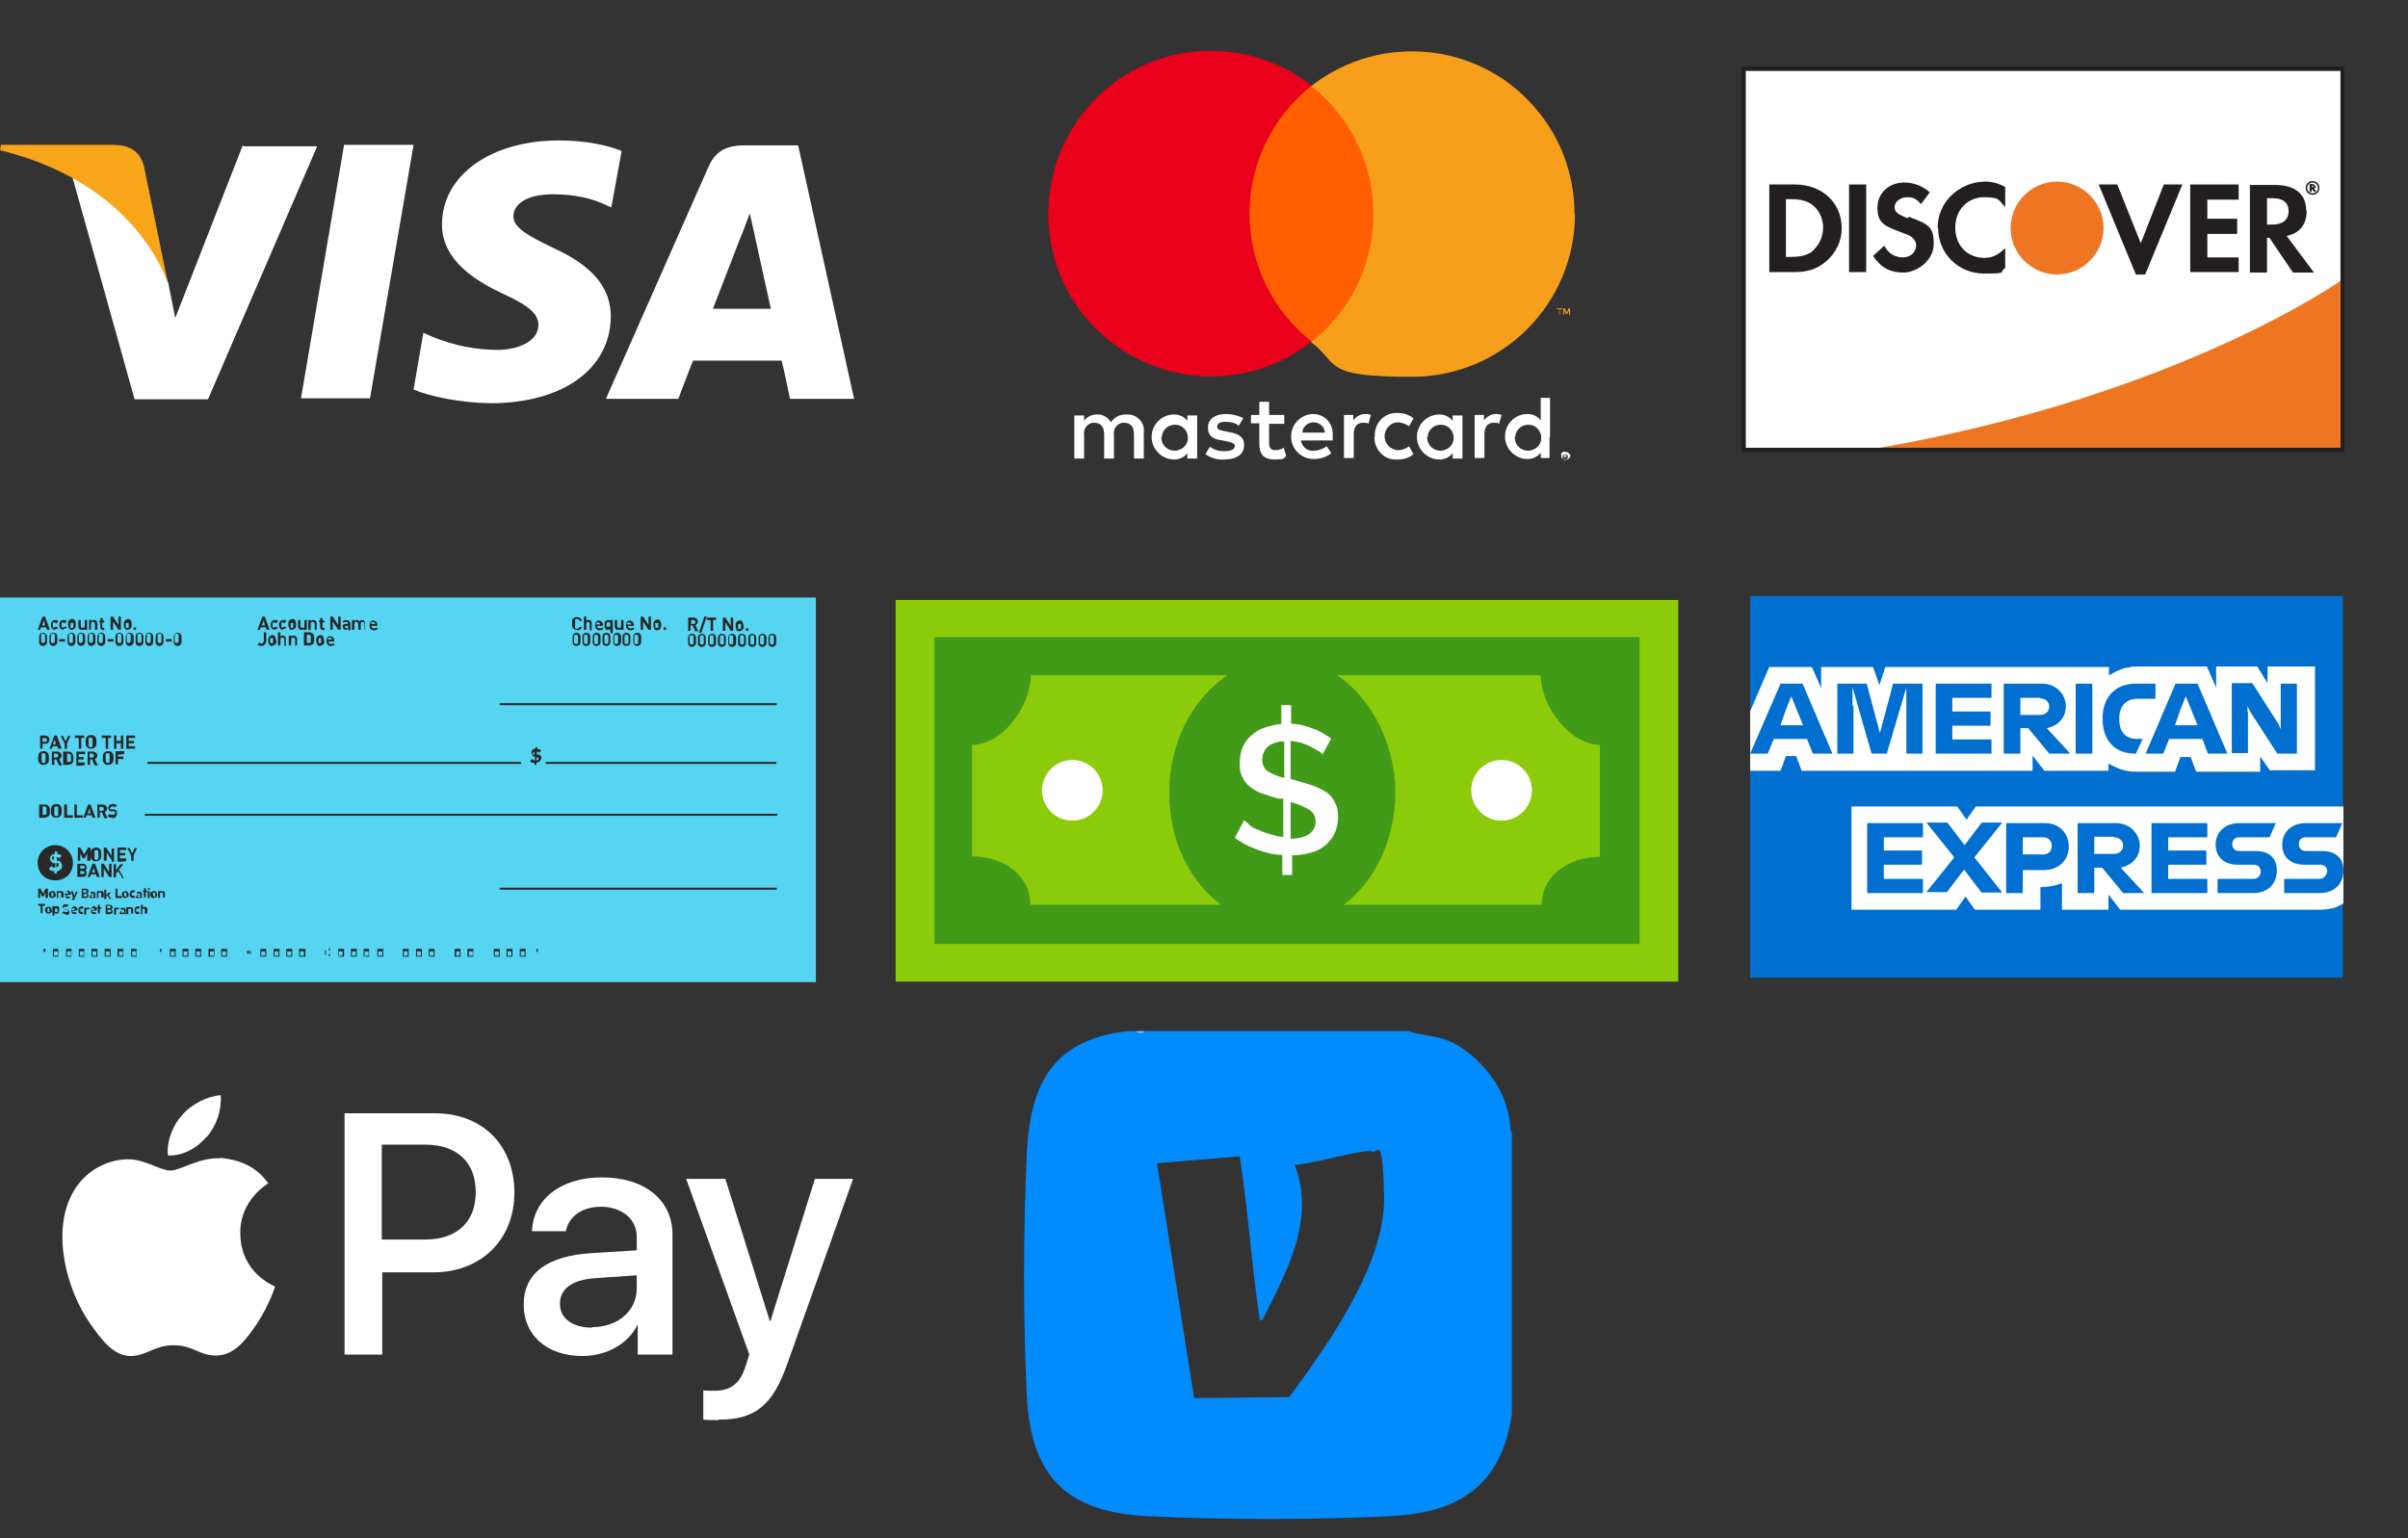 <svg xmlns="http://www.w3.org/2000/svg" id="Layer_1" viewBox="0 0 492 314.3"><rect x="0" y="0" width="492" height="314.3" fill="#333333" stroke="none"/><defs><style>      .st0 {        fill: #018cfe;      }      .st1 {        fill: #6fbdfe;      }      .st2 {        fill: #8bcb0a;      }      .st3 {        fill: #231f20;      }      .st4 {        fill: #ee7623;      }      .st5 {        fill: #55d5f2;      }      .st6 {        fill: #f79e1b;      }      .st7 {        fill: #f9a51a;      }      .st8 {        fill: #fff;      }      .st9 {        fill: #419b19;      }      .st10 {        fill: #eb001b;      }      .st11 {        fill: #ff5f00;      }      .st12 {        fill: #282828;      }      .st13 {        fill: #006fcf;      }    </style></defs><g><rect class="st5" y="122.1" width="166.7" height="78.6"></rect><g><path class="st12" d="M11.5,176.4v.8c.3,0,.5-.2.5-.5s0-.2,0-.3c0,0-.3,0-.4,0Z"></path><path class="st12" d="M10.7,175.4c0,0,0,.2,0,.3,0,0,.2,0,.3,0v-.8c-.2,0-.4.3-.4.5Z"></path><path class="st12" d="M11.3,172.7c-1.9,0-3.6,1.5-3.6,3.6s1.5,3.6,3.6,3.6,3.6-1.5,3.6-3.6c0-2-1.6-3.6-3.6-3.6ZM11.6,178v.5h-.5v-.5c-.5,0-.8,0-1.1-.5l.5-.5c.2.2.5.3.8.3v-.9h-.2c-.3,0-.5-.2-.6-.3-.2-.2-.3-.4-.3-.6,0-.5.4-1,1-1v-.5h.5v.5c.4,0,.8.2.9.4l-.5.5c-.2-.2-.4-.2-.5-.3v.8h.2c.3,0,.5,0,.6.3.2.2.3.5.3.8,0,.6-.5.9-1.1,1.1Z"></path></g><g><path class="st12" d="M17.8,175.9v-1.5l-.5,1h-.4l-.5-1v1.5h-.5v-2.7h.5l.8,1.4.8-1.4h.5v2.7h-.6Z"></path><path class="st12" d="M20.4,175.7c-.2.2-.5.3-.8.3s-.5,0-.8-.3c-.3-.3-.3-.6-.3-1.1s0-.8.3-1.1c.2-.2.5-.3.8-.3s.5,0,.8.3c.3.3.3.6.3,1.1s0,.8-.3,1.1ZM20.1,173.9c0,0-.2-.2-.4-.2s-.3,0-.4.2c0,0,0,.3,0,.8s0,.6,0,.8c0,0,.2.2.4.2s.3,0,.4-.2c0,0,0-.3,0-.8,0-.5,0-.7,0-.8Z"></path><path class="st12" d="M22.9,175.9l-1.1-1.7v1.7h-.6v-2.7h.5l1.1,1.7v-1.5h.5v2.7h-.5v-.2h0Z"></path><path class="st12" d="M24,175.9v-2.7h1.8v.5h-1.3v.6h1.1v.5h-1.1v.6h1.3v.5c0,.2-1.8.2-1.8.2Z"></path><path class="st12" d="M27.3,174.8v1.1h-.5v-1.1l-.8-1.5h.5l.5,1.1.5-1.1h.5l-.7,1.5Z"></path><path class="st12" d="M16.9,179.2h-1.1v-2.7h1.1c.5,0,.8.3.8.8s-.2.5-.4.5c.2,0,.4.3.4.6,0,.6-.4.8-.8.8ZM16.9,176.9h-.5v.6h.5c.2,0,.4,0,.4-.3s-.2-.3-.4-.3ZM16.9,178h-.5v.6h.5c.3,0,.4-.2.4-.4-.2,0-.2-.2-.4-.2Z"></path><path class="st12" d="M19.8,179.2l-.2-.5h-1l-.2.5h-.5l1-2.7h.5l1,2.7h-.7ZM19.2,177.3l-.4,1h.6l-.2-1Z"></path><path class="st12" d="M22.3,179.2l-1.1-1.7v1.7h-.5v-2.7h.5l1.1,1.7v-1.7h.5v2.7h-.5Z"></path><path class="st12" d="M24.9,179.2l-.8-1.2-.4.5v.8h-.5v-2.7h.5v1.2l.9-1.2h.6l-.9,1.1,1,1.7c.2,0-.5,0-.5,0Z"></path></g><g><path class="st12" d="M9.6,128.7l-.2-.5h-1l-.2.5h-.5l1-2.7h.5l1,2.7h-.6ZM9,126.8l-.4,1h.6l-.2-1Z"></path><path class="st12" d="M11.3,128.7c-.4,0-.9-.2-.9-1s.5-1,.9-1,.5,0,.6.3l-.4.4c0,0-.2-.2-.4-.2s-.2,0-.3,0c0,0,0,.3,0,.5s0,.4,0,.5.2,0,.3,0,.2,0,.4-.2l.4.4c-.2,0-.4.2-.6.2Z"></path><path class="st12" d="M13,128.7c-.4,0-.9-.2-.9-1s.5-1,.9-1,.5,0,.6.3l-.4.4c0,0-.2-.2-.3-.2s-.2,0-.3,0c0,0,0,.3,0,.5s0,.4,0,.5.2,0,.3,0,.2,0,.3-.2l.5.2c-.2.2-.4.3-.7.3Z"></path><path class="st12" d="M15.3,128.4c0,0-.4.3-.6.3s-.5,0-.6-.3-.2-.4-.2-.8,0-.5.2-.8c0,0,.4-.3.6-.3s.5,0,.6.3c.2.2.2.4.2.8s0,.6-.2.8ZM15,127.3q0,0-.3,0c-.2,0-.2,0-.3,0,0,0,0,.3,0,.5s0,.4,0,.5,0,0,.3,0,.2,0,.3,0c0,0,0-.3,0-.5s0-.4,0-.5Z"></path><path class="st12" d="M17.2,128.7v-.2c0,.2-.3.2-.5.2s-.4,0-.5-.2c-.2-.2-.2-.4-.2-.5v-1.3h.5v1.2c0,.3.2.4.4.4s.4,0,.4-.4v-1.2h.5v2h-.6Z"></path><path class="st12" d="M19.4,128.7v-1.2c0-.3-.2-.4-.4-.4s-.4,0-.4.4v1.2h-.4v-2h.5v.2c0,0,.3-.2.5-.2s.4,0,.5.2c.2.2.2.4.2.5v1.3c0,0-.4,0-.4,0Z"></path><path class="st12" d="M21,128.7c-.4,0-.5-.3-.5-.5v-1h-.2v-.4h.2v-.5h.5v.5h.3v.4h-.4v.9c0,0,0,.2.2.2h.2v.5h-.2Z"></path><path class="st12" d="M24.2,128.7l-1.1-1.7v1.7h-.5v-2.7h.5l1.1,1.7v-1.7h.5v2.7h-.5Z"></path><path class="st12" d="M26.7,128.4c0,0-.4.3-.6.3s-.5,0-.6-.3c-.2-.2-.2-.4-.2-.8s0-.5.2-.8c0,0,.4-.3.6-.3s.5,0,.6.3c.2.2.2.4.2.8s0,.6-.2.8ZM26.3,127.3q0,0-.3,0c-.2,0-.2,0-.3,0,0,0,0,.3,0,.5s0,.4,0,.5,0,0,.3,0,.2,0,.3,0c0,0,0-.3,0-.5s0-.4,0-.5Z"></path><path class="st12" d="M27.3,128.7v-.5h.5v.5h-.5Z"></path><path class="st12" d="M8.8,132c-.5,0-.8-.3-.8-.8v-1.1c0-.5.4-.8.8-.8s.8.3.8.8v1.1c0,.5-.4.8-.8.8ZM9.2,129.9c0-.2,0-.4-.4-.4s-.4.2-.4.4v1.1c0,.2.2.4.4.4s.4-.2.4-.4v-1.1Z"></path><path class="st12" d="M10.9,132c-.5,0-.8-.3-.8-.8v-1.1c0-.5.4-.8.8-.8s.8.3.8.8v1.1c0,.5-.4.8-.8.8ZM11.2,129.9c0-.2,0-.4-.4-.4s-.4.2-.4.4v1.1c0,.2,0,.4.4.4s.4-.2.4-.4v-1.1Z"></path><path class="st12" d="M12.1,131.1v-.5h1.2v.5h-1.2Z"></path><path class="st12" d="M14.6,132c-.5,0-.8-.3-.8-.8v-1.1c0-.5.4-.8.8-.8s.8.3.8.8v1.1c0,.5-.4.8-.8.8ZM14.9,129.9c0-.2,0-.4-.4-.4s-.4.2-.4.4v1.1c0,.2,0,.4.4.4s.4-.2.4-.4v-1.1Z"></path><path class="st12" d="M16.6,132c-.5,0-.8-.3-.8-.8v-1.1c0-.5.4-.8.8-.8s.8.3.8.8v1.1c0,.5-.5.8-.8.8ZM16.9,129.9c0-.2,0-.4-.4-.4s-.4.2-.4.4v1.1c0,.2.2.4.4.4s.4-.2.4-.4v-1.1Z"></path><path class="st12" d="M18.7,132c-.5,0-.8-.3-.8-.8v-1.1c0-.5.4-.8.8-.8s.8.3.8.8v1.1c0,.5-.5.8-.8.8ZM19,129.9c0-.2,0-.4-.4-.4s-.4.2-.4.4v1.1c0,.2.2.4.4.4s.4-.2.4-.4v-1.1Z"></path><path class="st12" d="M20.7,132c-.5,0-.8-.3-.8-.8v-1.1c0-.5.4-.8.8-.8s.8.3.8.8v1.1c0,.5-.4.8-.8.8ZM21,129.9c0-.2,0-.4-.4-.4s-.4.2-.4.4v1.1c0,.2,0,.4.4.4s.4-.2.4-.4v-1.1Z"></path><path class="st12" d="M22,131.1v-.5h1.2v.5h-1.2Z"></path><path class="st12" d="M24.4,132c-.5,0-.8-.3-.8-.8v-1.1c0-.5.4-.8.8-.8s.8.3.8.8v1.1c0,.5-.4.8-.8.8ZM24.8,129.9c0-.2,0-.4-.4-.4s-.4.2-.4.4v1.1c0,.2,0,.4.4.4s.4-.2.4-.4v-1.1Z"></path><path class="st12" d="M26.5,132c-.5,0-.8-.3-.8-.8v-1.1c0-.5.4-.8.8-.8s.8.3.8.8v1.1c0,.5-.5.8-.8.8ZM26.7,129.9c0-.2,0-.4-.4-.4s-.4.2-.4.4v1.1c0,.2.2.4.4.4s.4-.2.4-.4v-1.1Z"></path><path class="st12" d="M28.5,132c-.5,0-.8-.3-.8-.8v-1.1c0-.5.4-.8.8-.8s.8.3.8.8v1.1c0,.5-.4.8-.8.8ZM28.9,129.9c0-.2,0-.4-.4-.4s-.4.2-.4.4v1.1c0,.2.2.4.4.4s.4-.2.4-.4v-1.1Z"></path><path class="st12" d="M30.5,132c-.5,0-.8-.3-.8-.8v-1.1c0-.5.4-.8.8-.8s.8.3.8.8v1.1c0,.5-.4.8-.8.8ZM30.8,129.9c0-.2,0-.4-.4-.4s-.4.2-.4.4v1.1c0,.2,0,.4.4.4s.4-.2.4-.4v-1.1Z"></path><path class="st12" d="M32.6,132c-.5,0-.8-.3-.8-.8v-1.1c0-.5.4-.8.8-.8s.8.3.8.8v1.1c0,.5-.4.8-.8.8ZM33,129.9c0-.2,0-.4-.4-.4s-.4.2-.4.4v1.1c0,.2,0,.4.4.4s.4-.2.4-.4v-1.1Z"></path><path class="st12" d="M33.9,131.1v-.5h1.2v.5h-1.2Z"></path><path class="st12" d="M36.3,132c-.5,0-.8-.3-.8-.8v-1.1c0-.5.4-.8.8-.8s.8.3.8.8v1.1c0,.5-.4.8-.8.8ZM36.5,129.9c0-.2,0-.4-.4-.4s-.4.2-.4.4v1.1c0,.2,0,.4.4.4s.4-.2.4-.4v-1.1Z"></path></g><g><path class="st12" d="M9.2,152h-.5v1h-.5v-2.7h1c.5,0,.9.4.9.8,0,.5-.3.9-.8.9ZM9.2,150.8h-.5v.8h.5c.3,0,.4-.2.4-.4s-.2-.4-.4-.4Z"></path><path class="st12" d="M11.9,153l-.2-.5h-.9l-.2.5h-.5l1-2.7h.5l1,2.7h-.7ZM11.2,151.1l-.4,1h.6l-.2-1Z"></path><path class="st12" d="M13.7,151.9v1.1h-.5v-1.1l-.8-1.5h.5l.5,1.1.5-1.1h.5l-.7,1.5Z"></path><path class="st12" d="M16.6,150.8v2.2h-.5v-2.2h-.8v-.5h1.9v.5h-.6Z"></path><path class="st12" d="M19.4,152.7c-.2.2-.5.3-.8.3s-.5,0-.8-.3c-.3-.3-.3-.6-.3-1.1s0-.8.3-1.1c.2-.2.5-.3.8-.3s.5,0,.8.3c.3.3.3.6.3,1.1s0,.8-.3,1.1ZM18.9,150.9c0,0-.2-.2-.4-.2s-.3,0-.4.2c0,0,0,.3,0,.8s0,.6,0,.8c0,0,.2.2.4.2s.3,0,.4-.2c0,0,0-.3,0-.8,0-.6,0-.7,0-.8Z"></path><path class="st12" d="M22.1,150.8v2.2h-.5v-2.2h-.8v-.5h1.9v.5h-.6Z"></path><path class="st12" d="M24.7,153v-1.1h-.9v1.1h-.5v-2.7h.5v1.1h.9v-1.1h.5v2.7h-.5Z"></path><path class="st12" d="M25.8,153v-2.7h1.8v.5h-1.3v.6h1.1v.5h-1.1v.6h1.3v.5h-1.8s0,.2,0,.2Z"></path><path class="st12" d="M9.7,156c-.2.2-.5.3-.8.3s-.5,0-.8-.3c-.3-.3-.3-.6-.3-1.1s0-.8.3-1.1c.2-.2.5-.3.8-.3s.5,0,.8.3c.3.3.3.6.3,1.1s0,.8-.3,1.1ZM9.3,154.1c0,0-.2-.2-.4-.2s-.3,0-.4.2c0,0,0,.3,0,.8s0,.6,0,.8c0,0,.2.2.4.2s.3,0,.4-.2c0,0,0-.3,0-.8s0-.6,0-.8Z"></path><path class="st12" d="M12,156.3l-.5-1.1h-.4v1.1h-.5v-2.7h1.1c.5,0,.9.4.9.8s-.3.6-.5.8l.6,1.2h-.7s0,0,0,0ZM11.5,154h-.5v.8h.5c.3,0,.4-.2.4-.4,0-.2,0-.4-.4-.4Z"></path><path class="st12" d="M14.7,156c-.2.2-.5.3-.8.3h-1v-2.7h1c.3,0,.5,0,.8.3.3.3.3.6.3,1.1s0,.7-.3,1.1ZM14.4,154.2c0,0-.2-.2-.4-.2h-.3v1.7h.4c.2,0,.3,0,.4-.2,0,0,0-.3,0-.8,0-.4,0-.6-.2-.7Z"></path><path class="st12" d="M15.6,156.3v-2.7h1.8v.5h-1.3v.6h1v.5h-1.1v.6h1.3v.5c0,.2-1.7.2-1.7.2Z"></path><path class="st12" d="M19.3,156.3l-.5-1.1h-.4v1.1h-.5v-2.7h1.1c.5,0,.9.4.9.8s-.3.6-.5.8l.6,1.2h-.7s0,0,0,0ZM18.8,154h-.5v.8h.5c.3,0,.4-.2.4-.4s-.2-.4-.4-.4Z"></path><path class="st12" d="M22.9,156c-.2.2-.5.3-.8.3s-.5,0-.8-.3c-.3-.3-.3-.6-.3-1.1s0-.8.3-1.1c.2-.2.5-.3.8-.3s.5,0,.8.3c.3.3.3.6.3,1.1s0,.8-.3,1.1ZM22.4,154.1c0,0-.2-.2-.4-.2s-.3,0-.4.2c0,0,0,.3,0,.8s0,.6,0,.8c0,0,.2.2.4.2s.3,0,.4-.2c0,0,0-.3,0-.8,0-.5,0-.6,0-.8Z"></path><path class="st12" d="M24.1,154v.6h1.1v.5h-1.1v1.1h-.5v-2.7h1.8v.5c0,.2-1.3.2-1.3.2Z"></path></g><g><path class="st12" d="M9.3,183.5v-1.1l-.4.8h-.3l-.4-.8v1.1h-.4v-1.9h.5l.5,1,.5-1h.5v1.9h-.5Z"></path><path class="st12" d="M11.2,183.3c0,0-.3.2-.5.2s-.4,0-.5-.2c0,0-.2-.3-.2-.5s0-.5.2-.5c0,0,.2-.2.5-.2s.4,0,.5.2c0,0,.2.3.2.5s0,.5-.2.5ZM10.9,182.4s0,0-.2,0,0,0-.2,0c0,0,0,.2,0,.4s0,.3,0,.4c0,0,0,0,.2,0s0,0,.2,0c0,0,0-.2,0-.4s0-.4,0-.4Z"></path><path class="st12" d="M12.5,183.5v-.8c0-.2,0-.3-.3-.3s-.3,0-.3.3v.8h-.3v-1.4h.4c0,0,.2,0,.4,0s.3,0,.4,0c0,0,.2.3.2.4v.9h-.4Z"></path><path class="st12" d="M13.4,182.9c0,.2,0,.3.3.3s.3,0,.4,0l.3.2c-.2.2-.3.2-.5.2-.4,0-.6-.2-.6-.8s.3-.8.6-.8.6.3.6.6v.2l-1.1.2h0ZM14,182.4c0,0,0-.2-.3-.2s-.2,0-.3.2v.2h.5q0,0,0-.2Z"></path><path class="st12" d="M15.2,183.7c0,0,0,.2,0,.2,0,0-.2,0-.3,0h-.2v-.3h0c0,0,.2,0,.2,0v-.2c0,0-.4-1.3-.4-1.3h.4l.3,1,.3-.9h.4l-.7,1.5Z"></path><path class="st12" d="M17.5,183.5h-.8v-1.9h.8c.4,0,.6.2.6.5s-.2.4-.3.4c0,0,.3.2.3.5,0,.3-.2.5-.5.5ZM17.4,181.9h-.4v.5h.4c.2,0,.3,0,.3-.2s-.2-.3-.3-.3ZM17.5,182.7h-.4v.5h.4c.2,0,.3,0,.3-.3s-.2-.2-.3-.2Z"></path><path class="st12" d="M19.1,183.5h-.4c-.2,0-.3,0-.4,0s0-.2,0-.3.2-.4.5-.4h.4c0-.2,0-.2-.3-.2s-.2,0-.3,0l-.2-.2c.2-.2.3-.2.5-.2.4,0,.6.2.6.5v.9l-.4-.2h0ZM19.1,182.9h-.3c0,0-.2,0-.2.2s0,.2.2.2.2,0,.2,0c.2,0,.2,0,.2-.2h0Z"></path><path class="st12" d="M20.7,183.5v-.8c0-.2,0-.3-.3-.3s-.3,0-.3.3v.8h-.3v-1.4h.4c0,0,.2,0,.4,0s.3,0,.4,0c0,0,.2.3.2.4v.9h-.4Z"></path><path class="st12" d="M22.3,183.5l-.4-.5-.2.2v.5h-.4v-1.9h.4v1.1l.5-.5h.5l-.5.5.5.8c0,0-.4,0-.4,0Z"></path><path class="st12" d="M23.6,183.5v-1.9h.4v1.5h.9v.4h-1.3Z"></path><path class="st12" d="M26.1,183.3c0,0-.3.2-.5.2s-.4,0-.5-.2c0,0-.2-.3-.2-.5s0-.5.2-.5c0,0,.3-.2.5-.2s.4,0,.5.2c0,0,.2.3.2.5,0,.3,0,.5-.2.5ZM25.8,182.4s0,0-.2,0,0,0-.2,0,0,.2,0,.4,0,.3,0,.4c0,0,0,0,.2,0s0,0,.2,0,0-.2,0-.4c0-.2,0-.4,0-.4Z"></path><path class="st12" d="M27.1,183.5c-.3,0-.6-.2-.6-.8s.4-.8.6-.8.4,0,.5.2l-.3.3q0,0-.2,0c0,0-.2,0-.2,0,0,0,0,.2,0,.3s0,.3,0,.3q0,0,.2,0c0,0,.2,0,.2,0l.3.3c0,.2-.3.2-.5.2Z"></path><path class="st12" d="M28.6,183.5h-.4c-.2,0-.3,0-.4,0s0-.2,0-.3.2-.4.5-.4h.4c0-.2,0-.2-.3-.2s-.2,0-.3,0l-.2-.2c.2-.2.3-.2.5-.2.4,0,.6.2.6.5v.9l-.4-.2h0ZM28.6,182.9h-.3c0,0-.2,0-.2.2s0,.2.2.2.2,0,.2,0c.2,0,.2,0,.2-.2h0Z"></path><path class="st12" d="M29.8,183.5c-.3,0-.4-.2-.4-.4v-.8h-.2v-.3h.2v-.5h.4v.5h.3v.3h-.3v.6q0,0,0,0h0v.3c0,.2-.2.2-.2.2Z"></path><path class="st12" d="M30.2,181.8v-.3h.4v.3h-.4ZM30.2,183.5v-1.4h.4v1.4h-.4Z"></path><path class="st12" d="M31.9,183.3c0,0-.3.2-.5.2s-.4,0-.5-.2c0,0-.2-.3-.2-.5s0-.5.2-.5c0,0,.2-.2.5-.2s.4,0,.5.2c0,0,.2.3.2.5s0,.5-.2.5ZM31.7,182.4s0,0-.2,0,0,0-.2,0,0,.2,0,.4,0,.3,0,.4c0,0,0,0,.2,0s0,0,.2,0,0-.2,0-.4,0-.4,0-.4Z"></path><path class="st12" d="M33.3,183.5v-.8c0-.2,0-.3-.3-.3s-.3,0-.3.3v.8h-.4v-1.4h.4c0,0,.2,0,.4,0s.3,0,.4,0c0,0,.2.3.2.4v.9h-.3Z"></path><path class="st12" d="M8.7,185.1v1.5h-.4v-1.5h-.5v-.4h1.4v.4h-.5Z"></path><path class="st12" d="M10.4,186.5c0,0-.3.2-.5.2s-.4,0-.5-.2c0,0-.2-.3-.2-.5s0-.5.2-.5c0,0,.2-.2.5-.2s.4,0,.5.2c0,0,.2.3.2.5,0,.3,0,.5-.2.5ZM10.1,185.6s0,0-.2,0,0,0-.2,0c0,0,0,.2,0,.4s0,.3,0,.4c0,0,0,0,.2,0s0,0,.2,0c0,0,0-.2,0-.4,0-.2,0-.2,0-.4Z"></path><path class="st12" d="M11.9,186.7c0,0-.2,0-.4,0s-.3,0-.4-.2v.6h-.4v-1.9h.4c0,0,.2,0,.4,0s.3,0,.4,0c.2.2.2.4.2.5,0,.4,0,.6-.2.8ZM11.5,185.6c-.2,0-.3.2-.3.4s0,.4.3.4.3-.2.3-.4c-.2-.2-.2-.4-.3-.4Z"></path><path class="st12" d="M13.5,186.8c-.3,0-.5,0-.8-.3l.3-.3c0,0,.3.2.5.2s.4,0,.4-.3,0,0,0-.2c0,0,0,0-.2,0h-.3c-.2,0-.3,0-.4-.2,0,0-.2-.2-.2-.4,0-.4.3-.5.6-.5s.5,0,.6.2l-.3.3c0,0-.3,0-.4,0-.2,0-.3,0-.3.3s0,0,0,.2c0,0,0,0,.2,0h.4c.2,0,.3,0,.4.2,0,0,.2.3.2.4,0,.4-.3.6-.7.6Z"></path><path class="st12" d="M14.8,186.1c0,.2,0,.3.3.3s.3,0,.4,0l.2.2c-.2.2-.3.2-.5.2-.4,0-.6-.2-.6-.8s.3-.8.6-.8.6.3.6.6v.2l-.9.2h0ZM15.3,185.8c0,0,0-.2-.3-.2s-.2,0-.3.2v.2h.5q0,0,0-.2Z"></path><path class="st12" d="M16.6,186.8c-.3,0-.6-.2-.6-.8s.4-.8.6-.8.4,0,.5.2l-.3.3q0,0-.2,0c0,0-.2,0-.2,0,0,0,0,.2,0,.3s0,.3,0,.3q0,0,.2,0c0,0,.2,0,.2,0l.3.3c-.2,0-.2.2-.5.2Z"></path><path class="st12" d="M18.1,185.8q0,0-.2,0c0,0-.3,0-.3.3v.8h-.4v-1.4h.4c0,0,.2,0,.4,0s.3,0,.4,0l-.3.4Z"></path><path class="st12" d="M18.8,186.1c0,.2,0,.3.3.3s.3,0,.4,0l.2.2c-.2.2-.3.2-.5.2-.4,0-.6-.2-.6-.8s.3-.8.6-.8.6.3.6.6v.2l-.9.2h0ZM19.3,185.8c0,0,0-.2-.3-.2s-.2,0-.3.2v.2h.5q0,0,0-.2Z"></path><path class="st12" d="M20.4,186.8c-.3,0-.4-.2-.4-.4v-.8h-.2v-.2h.2v-.5h.4v.5h.3v.3h-.3v.6q0,0,0,0h0v.3h-.2Z"></path><path class="st12" d="M22.4,186.8h-.8v-1.9h.8c.4,0,.6.2.6.5s-.2.4-.3.4c0,0,.3.2.3.5,0,.3-.2.5-.5.5ZM22.3,185.1h-.4v.5h.4c.2,0,.3,0,.3-.2,0-.2,0-.3-.3-.3ZM22.4,185.9h-.4v.5h.4c.2,0,.3,0,.3-.3-.2,0-.2-.2-.3-.2Z"></path><path class="st12" d="M24.1,185.8q0,0-.2,0c0,0-.2,0-.2.3v.8h-.4v-1.4h.4c0,0,.2,0,.4,0s.3,0,.4,0l-.5.4Z"></path><path class="st12" d="M25.3,186.8h-.4c-.2,0-.3,0-.4,0s0-.2,0-.3.2-.4.5-.4h.4c0-.2,0-.2-.3-.2s-.2,0-.3,0l-.2-.2c.2-.2.3-.2.5-.2.4,0,.6.2.6.5v.9l-.4-.2h0ZM25.3,186.1h-.3c0,0-.2,0-.2.2s0,.2.2.2.2,0,.2,0c0,0,.2,0,.2-.2h0Z"></path><path class="st12" d="M26.8,186.8v-.8c0-.2,0-.3-.3-.3s-.3,0-.3.3v.8h-.4v-1.4h.4c0,0,.2,0,.4,0s.3,0,.4,0c0,0,.2.3.2.4v.9h-.3Z"></path><path class="st12" d="M28.1,186.8c-.3,0-.6-.2-.6-.8s.4-.8.6-.8.4,0,.5.2l-.3.3q0,0-.3,0c0,0-.2,0-.2,0,0,0,0,.2,0,.3s0,.3,0,.3q0,0,.2,0c0,0,.2,0,.3,0l.3.3c0,0-.3.2-.5.2Z"></path><path class="st12" d="M29.6,186.8v-.8c0-.2,0-.3-.3-.3s-.2,0-.2.3v.8h-.3v-1.9h.4v.6c0,0,.2-.2.4-.2s.5.2.5.5v.9h-.5Z"></path></g><g><path class="st12" d="M9.8,166.8c-.2.2-.5.3-.8.3h-1v-2.7h1.1c.3,0,.5,0,.8.3.3.3.3.6.3,1.1s0,.8-.4,1.1ZM9.5,165c0,0-.2-.2-.4-.2h-.4v1.7h.4c.2,0,.3,0,.4-.2,0,0,0-.3,0-.8s0-.5,0-.7Z"></path><path class="st12" d="M12.3,166.8c-.2.2-.5.3-.8.3s-.5,0-.8-.3c-.3-.3-.3-.6-.3-1.1s0-.8.3-1.1c.2-.2.5-.3.8-.3s.5,0,.8.3c.3.3.3.6.3,1.1s0,.8-.3,1.1ZM11.9,165c0,0-.2-.2-.4-.2s-.3,0-.4.2c0,0,0,.3,0,.8s0,.6,0,.8c0,0,.2.2.4.2s.3,0,.4-.2c0,0,0-.3,0-.8,0-.5,0-.7,0-.8Z"></path><path class="st12" d="M13.1,167.1v-2.7h.6v2.2h1.2v.5h-1.7c0,0,0,0,0,0Z"></path><path class="st12" d="M15.2,167.1v-2.7h.5v2.2h1.2v.5h-1.7Z"></path><path class="st12" d="M18.9,167.1l-.2-.5h-1l-.2.5h-.5l1-2.7h.5l1,2.7h-.7ZM18.3,165.2l-.4,1h.6l-.2-1Z"></path><path class="st12" d="M21.3,167.1l-.5-1.1h-.4v1.1h-.5v-2.7h1.1c.5,0,.9.4.9.8s-.3.6-.5.8l.6,1.2h-.7ZM20.8,164.9h-.5v.8h.5c.3,0,.4-.2.4-.4s0-.4-.4-.4Z"></path><path class="st12" d="M23,167.1c-.4,0-.8,0-1-.4l.4-.4c.2.2.4.2.6.2s.5,0,.5-.4,0-.2,0-.3q0,0-.3,0h-.4c-.3,0-.4,0-.5-.2,0,0-.2-.3-.2-.5,0-.5.4-.8.9-.8s.6,0,.9.3l-.4.4c-.2-.2-.4-.2-.5-.2-.3,0-.5.2-.5.4s0,.2,0,.2c0,0,.2,0,.3,0h.4c.3,0,.4,0,.5.2.2.2.2.4.2.5,0,.8-.4,1.1-.9,1.1Z"></path></g><path class="st12" d="M109.6,155.8v.5h-.4v-.4c-.4,0-.6,0-.9-.4l.4-.4c.2.2.4.2.6.3v-.8h0c-.3,0-.5,0-.5-.3,0,0-.2-.3-.2-.5,0-.5.3-.8.8-.8v-.3h.4v.4c.3,0,.5,0,.8.3l-.4.4c0,0-.3-.2-.5-.2v.6h.2c.3,0,.4,0,.5.2.2,0,.2.4.2.5,0,.5-.5.9-.9.9ZM109.3,153.6c-.2,0-.4.2-.4.4s0,.2,0,.2c0,0,.2,0,.3,0v-.6h0ZM109.9,154.8c0,0-.2,0-.3,0v.6c.2,0,.4-.2.4-.4t0-.2Z"></path><g><path class="st12" d="M54.5,128.7l-.2-.5h-1l-.2.5h-.5l1-2.7h.5l1,2.7h-.6ZM53.9,126.8l-.4,1h.6l-.2-1Z"></path><path class="st12" d="M56.2,128.7c-.4,0-.9-.2-.9-1s.5-1,.9-1,.5,0,.6.3l-.4.4c0,0-.2-.2-.4-.2s-.2,0-.3,0c0,0,0,.3,0,.5s0,.4,0,.5.2,0,.3,0,.2,0,.4-.2l.4.4c-.2,0-.3.2-.6.2Z"></path><path class="st12" d="M57.9,128.7c-.4,0-.9-.2-.9-1s.5-1,.9-1,.5,0,.6.3l-.4.4c0,0-.2-.2-.3-.2s-.2,0-.3,0c0,0,0,.3,0,.5s0,.4,0,.5.2,0,.3,0,.2,0,.3-.2l.4.2c0,.2-.4.3-.6.3Z"></path><path class="st12" d="M60.3,128.4c0,0-.4.3-.6.3s-.5,0-.6-.3-.2-.4-.2-.8,0-.5.2-.8c0,0,.4-.3.6-.3s.5,0,.6.3.2.4.2.8,0,.6-.2.8ZM59.9,127.3q0,0-.3,0c0,0-.2,0-.2,0,0,0,0,.3,0,.5s0,.4,0,.5,0,0,.2,0,.2,0,.3,0c0,0,0-.3,0-.5s0-.4,0-.5Z"></path><path class="st12" d="M62.1,128.7v-.2c0,.2-.3.2-.5.2s-.4,0-.5-.2c-.2-.2-.2-.4-.2-.5v-1.3h.5v1.2c0,.3.2.4.4.4s.4,0,.4-.4v-1.2h.5v2h-.6Z"></path><path class="st12" d="M64.3,128.7v-1.2c0-.3-.2-.4-.4-.4s-.4,0-.4.4v1.2h-.5v-2h.5v.2c0,0,.3-.2.5-.2s.4,0,.5.2c.2.2.2.4.2.5v1.3c0,0-.3,0-.3,0Z"></path><path class="st12" d="M65.9,128.7c-.4,0-.5-.3-.5-.5v-1h-.2v-.4h.2v-.5h.5v.5h.4v.4h-.4v.9c0,0,0,.2.2.2h.2v.5c0,0-.2,0-.2,0Z"></path><path class="st12" d="M69.1,128.7l-1.1-1.7v1.7h-.5v-2.7h.5l1.1,1.7v-1.7h.5v2.7c0,0-.5,0-.5,0Z"></path><path class="st12" d="M71.2,128.7v-.2c0,0-.3.2-.5.2s-.4,0-.5-.2c0,0-.2-.3-.2-.5,0-.3.2-.5.6-.5h.5c0-.2,0-.4-.4-.4s-.3,0-.4.2l-.3-.3c.2-.2.4-.3.8-.3s.8.3.8.8v1.3h-.5ZM71.2,127.9h-.4c-.2,0-.3,0-.3.2,0,.2,0,.3.3.3s.2,0,.3,0q0,0,0-.4h0Z"></path><path class="st12" d="M74.5,128.7v-1.2c0-.3-.2-.4-.4-.4s-.4,0-.4.4v1.2h-.5v-1.2c0-.3-.2-.4-.4-.4s-.4,0-.4.4v1.2h-.5v-2h.5v.2c0,0,.3-.2.5-.2s.4,0,.5.3c.2-.2.4-.3.5-.3s.4,0,.5.2c.2.2.2.4.2.5v1.3c.4,0-.2,0-.2,0Z"></path><path class="st12" d="M75.9,127.9c0,.3.2.5.5.5s.4,0,.5-.2l.3.3c-.2.2-.4.3-.8.3s-.9-.2-.9-1,.4-1,.8-1,.8.4.8.9v.2h-1.2ZM76.6,127.3c0,0-.2-.2-.4-.2s-.3,0-.4.2q0,0,0,.2h.8c0,0,0,0,0-.2Z"></path><path class="st12" d="M53.4,132c-.3,0-.5,0-.8-.3l.4-.4c0,0,.2.2.4.2s.5-.2.5-.5v-1.8h.5v1.8c0,.6-.5,1-1,1Z"></path><path class="st12" d="M56.2,131.7c0,0-.4.3-.6.3s-.5,0-.6-.3c-.2-.2-.2-.5-.2-.8s0-.5.2-.8c0,0,.3-.3.6-.3s.5,0,.6.3.2.5.2.8c.2.3,0,.6-.2.8ZM55.8,130.4q0,0-.3,0c0,0-.2,0-.3,0,0,0,0,.3,0,.5s0,.4,0,.5,0,0,.3,0,.2,0,.3,0c0,0,0-.3,0-.5,0-.2,0-.3,0-.5Z"></path><path class="st12" d="M58.1,131.9v-1.2c0-.3-.2-.4-.4-.4s-.4,0-.4.4v1.2h-.5v-2.7h.5v.9c0-.2.3-.2.5-.2.5,0,.6.3.6.8v1.3h-.3Z"></path><path class="st12" d="M60.3,131.9v-1.2c0-.3-.2-.4-.4-.4s-.4,0-.4.4v1.2h-.5v-2h.5v.2c0-.2.3-.2.5-.2s.4,0,.5.2c.2.2.2.4.2.5v1.3h-.3Z"></path><path class="st12" d="M63.9,131.6c-.2.2-.5.3-.8.3h-1v-2.7h1c.3,0,.5,0,.8.3.3.3.3.6.3,1.1,0,.5,0,.8-.3,1.1ZM63.5,129.9c0,0-.2-.2-.4-.2h-.4v1.7h.4c.2,0,.3,0,.4-.2,0,0,0-.3,0-.8s0-.6,0-.7Z"></path><path class="st12" d="M66,131.7c0,0-.4.3-.6.3s-.5,0-.6-.3-.2-.5-.2-.8,0-.5.2-.8c0,0,.3-.3.6-.3s.5,0,.6.3c.2.2.2.5.2.8.2.3,0,.6-.2.8ZM65.6,130.4q0,0-.3,0c0,0-.2,0-.2,0,0,0,0,.3,0,.5s0,.4,0,.5,0,0,.2,0,.2,0,.3,0c0,0,0-.3,0-.5,0-.2,0-.3,0-.5Z"></path><path class="st12" d="M67.1,131.1c0,.3.2.5.5.5s.4,0,.5-.2l.3.3c-.2.2-.4.3-.8.3s-.9-.2-.9-1,.4-1,.8-1,.8.4.8.9v.2h-1.2ZM67.8,130.5c0,0-.2-.2-.4-.2s-.3,0-.4.2v.2h.8v-.2Z"></path></g><g><path class="st12" d="M117.9,128.7c-.3,0-.5,0-.8-.3,0,0-.2-.3-.2-.4v-1.2c0-.2,0-.3.2-.4.2-.2.5-.3.8-.3.5,0,.9.3,1,.8h-.5c0-.3-.2-.4-.5-.4s-.3,0-.4.2c0,0,0,.3,0,.8s0,.6,0,.8.2.2.4.2.4-.2.5-.4h.5c0,.4-.5.7-1,.7Z"></path><path class="st12" d="M120.5,128.7v-1.2c0-.3-.2-.4-.4-.4s-.3,0-.3.4v1.2h-.5v-2.7h.5v.9c0-.2.3-.2.5-.2.5,0,.6.3.6.8v1.3h-.4Z"></path><path class="st12" d="M122,127.9c0,.3.2.5.5.5s.4,0,.5-.2l.3.3c-.2.2-.4.3-.8.3s-.9-.2-.9-1,.4-1,.8-1,.8.4.8.9v.2c0,0-1.2,0-1.2,0ZM122.6,127.4c0,0-.2-.2-.4-.2s-.3,0-.4.2v.2h.8q0,0,0-.2Z"></path><path class="st12" d="M124.7,129.4v-.9c0,.2-.3.2-.5.2s-.4,0-.5-.2c-.2-.2-.2-.5-.2-.8s0-.6.2-.8c0,0,.3-.2.5-.2s.4,0,.5.2v-.2h.5v2.7h-.5ZM124.3,127.1c-.3,0-.4.3-.4.5,0,.4,0,.5.4.5s.4-.3.4-.5,0-.5-.4-.5Z"></path><path class="st12" d="M126.8,128.7v-.2c0,.2-.3.2-.5.2s-.4,0-.5-.2c-.2-.2-.2-.4-.2-.5v-1.3h.5v1.2c0,.3.2.4.4.4s.4,0,.4-.4v-1.2h.5v2h-.6Z"></path><path class="st12" d="M128.3,127.9c0,.3.2.5.5.5s.4,0,.5-.2l.3.3c-.2.2-.4.3-.8.3s-.9-.2-.9-1,.4-1,.8-1,.8.4.8.9v.2c0,0-1.2,0-1.2,0ZM128.9,127.4c0,0-.2-.2-.4-.2s-.3,0-.4.2q0,0,0,.2h.8q.2,0,0-.2Z"></path><path class="st12" d="M132.5,128.7l-1.1-1.7v1.7h-.5v-2.7h.5l1.1,1.7v-1.7h.5v2.7h-.5Z"></path><path class="st12" d="M134.9,128.5c0,0-.4.3-.6.3s-.5,0-.6-.3-.2-.4-.2-.8,0-.5.2-.8c0,0,.3-.3.6-.3s.5,0,.6.3.2.4.2.8c0,.3,0,.5-.2.8ZM134.5,127.3q0,0-.3,0c0,0-.2,0-.3,0s0,.3,0,.5,0,.4,0,.5,0,0,.3,0,.2,0,.3,0,0-.3,0-.5,0-.4,0-.5Z"></path><path class="st12" d="M135.6,128.7v-.5h.5v.5h-.5Z"></path><path class="st12" d="M117.8,132c-.5,0-.8-.3-.8-.8v-1.1c0-.5.4-.8.8-.8s.8.3.8.8v1.1c0,.5-.4.8-.8.8ZM118.1,130.1c0-.2,0-.4-.4-.4s-.4.2-.4.4v1.1c0,.3.2.4.4.4s.4,0,.4-.4v-1.1Z"></path><path class="st12" d="M119.8,132c-.5,0-.8-.3-.8-.8v-1.1c0-.5.4-.8.8-.8s.8.3.8.8v1.1c0,.5-.4.8-.8.8ZM120.1,130.1c0-.2,0-.4-.4-.4s-.4.2-.4.4v1.1c0,.3.2.4.4.4s.4,0,.4-.4v-1.1Z"></path><path class="st12" d="M121.9,132c-.5,0-.8-.3-.8-.8v-1.1c0-.5.4-.8.8-.8s.8.3.8.8v1.1c0,.5-.4.8-.8.8ZM122.2,130.1c0-.2,0-.4-.4-.4s-.4.2-.4.4v1.1c0,.3,0,.4.4.4s.4,0,.4-.4v-1.1Z"></path><path class="st12" d="M123.9,132c-.5,0-.8-.3-.8-.8v-1.1c0-.5.4-.8.8-.8s.8.3.8.8v1.1c0,.5-.4.8-.8.8ZM124.3,130.1c0-.2,0-.4-.4-.4s-.4.2-.4.4v1.1c0,.3.2.4.4.4s.4,0,.4-.4v-1.1Z"></path><path class="st12" d="M126.1,132c-.5,0-.8-.3-.8-.8v-1.1c0-.5.4-.8.8-.8s.8.3.8.8v1.1c0,.5-.5.8-.8.8ZM126.3,130.1c0-.2,0-.4-.4-.4s-.4.2-.4.4v1.1c0,.3.2.4.4.4s.4,0,.4-.4v-1.1Z"></path><path class="st12" d="M128,132c-.5,0-.8-.3-.8-.8v-1.1c0-.5.4-.8.8-.8s.8.3.8.8v1.1c0,.5-.4.8-.8.8ZM128.4,130.1c0-.2,0-.4-.4-.4s-.4.2-.4.4v1.1c0,.3,0,.4.4.4s.4,0,.4-.4v-1.1Z"></path><path class="st12" d="M130.2,132c-.5,0-.8-.3-.8-.8v-1.1c0-.5.4-.8.8-.8s.8.3.8.8v1.1c0,.5-.4.8-.8.8ZM130.4,130.1c0-.2,0-.4-.4-.4s-.4.2-.4.4v1.1c0,.3,0,.4.4.4s.4,0,.4-.4v-1.1Z"></path></g><g><path class="st12" d="M142,128.9l-.5-1.1h-.4v1.1h-.5v-2.7h1.1c.5,0,.9.4.9.8s-.3.6-.5.8l.6,1.2h-.7ZM141.7,126.7h-.5v.8h.5c.3,0,.4-.2.4-.4,0-.2-.2-.4-.4-.4Z"></path><path class="st12" d="M143.3,129.3h-.5l1.1-3.3h.5l-1.1,3.3Z"></path><path class="st12" d="M145.7,126.7v2.2h-.5v-2.2h-.8v-.5h1.9v.5c.2,0-.6,0-.6,0Z"></path><path class="st12" d="M149.3,128.9l-1.1-1.7v1.7h-.5v-2.7h.5l1.1,1.7v-1.7h.5v2.7h-.5Z"></path><path class="st12" d="M151.7,128.7c0,0-.4.3-.6.3s-.5,0-.6-.3-.2-.4-.2-.8,0-.5.2-.8c0,0,.3-.3.6-.3s.5,0,.6.3.2.4.2.8c.2.4,0,.5-.2.8ZM151.4,127.5q0,0-.3,0c0,0-.2,0-.3,0,0,0,0,.3,0,.5s0,.4,0,.5,0,0,.3,0,.2,0,.3,0c0,0,0-.3,0-.5s0-.4,0-.5Z"></path><path class="st12" d="M152.4,128.9v-.5h.5v.5h-.5Z"></path><path class="st12" d="M141.4,132.2c-.5,0-.8-.3-.8-.8v-1.1c0-.5.4-.8.8-.8s.8.3.8.8v1.1c0,.5-.5.8-.8.8ZM141.7,130.2c0-.3,0-.4-.4-.4s-.4.2-.4.4v1.1c0,.3.2.4.4.4s.4,0,.4-.4v-1.1Z"></path><path class="st12" d="M143.4,132.2c-.5,0-.8-.3-.8-.8v-1.1c0-.5.4-.8.8-.8s.8.3.8.8v1.1c0,.5-.4.8-.8.8ZM143.8,130.2c0-.3,0-.4-.4-.4s-.4.2-.4.4v1.1c0,.3,0,.4.4.4s.4,0,.4-.4v-1.1Z"></path><path class="st12" d="M145.5,132.2c-.5,0-.8-.3-.8-.8v-1.1c0-.5.4-.8.8-.8s.8.3.8.8v1.1c0,.5-.4.8-.8.8ZM145.8,130.2c0-.3,0-.4-.4-.4s-.4.2-.4.4v1.1c0,.3,0,.4.4.4s.4,0,.4-.4v-1.1Z"></path><path class="st12" d="M147.5,132.2c-.5,0-.8-.3-.8-.8v-1.1c0-.5.4-.8.8-.8s.8.3.8.8v1.1c0,.5-.4.8-.8.8ZM147.9,130.2c0-.3,0-.4-.4-.4s-.4.2-.4.4v1.1c0,.3,0,.4.4.4s.4,0,.4-.4v-1.1Z"></path><path class="st12" d="M149.6,132.2c-.5,0-.8-.3-.8-.8v-1.1c0-.5.4-.8.8-.8s.8.3.8.8v1.1c0,.5-.4.8-.8.8ZM149.8,130.2c0-.3,0-.4-.4-.4s-.4.2-.4.4v1.1c0,.3.2.4.4.4s.4,0,.4-.4v-1.1Z"></path><path class="st12" d="M151.6,132.2c-.5,0-.8-.3-.8-.8v-1.1c0-.5.4-.8.8-.8s.8.3.8.8v1.1c0,.5-.4.8-.8.8ZM152,130.2c0-.3,0-.4-.4-.4s-.4.2-.4.4v1.1c0,.3.2.4.4.4s.4,0,.4-.4v-1.1Z"></path><path class="st12" d="M153.7,132.2c-.5,0-.8-.3-.8-.8v-1.1c0-.5.4-.8.8-.8s.8.3.8.8v1.1c0,.5-.4.8-.8.8ZM154.1,130.2c0-.3,0-.4-.4-.4s-.4.2-.4.4v1.1c0,.3,0,.4.4.4s.4,0,.4-.4v-1.1Z"></path><path class="st12" d="M155.8,132.2c-.5,0-.8-.3-.8-.8v-1.1c0-.5.4-.8.8-.8s.8.3.8.8v1.1c0,.5-.5.8-.8.8ZM156.1,130.2c0-.3,0-.4-.4-.4s-.4.2-.4.4v1.1c0,.3,0,.4.4.4s.4,0,.4-.4v-1.1Z"></path><path class="st12" d="M157.8,132.2c-.5,0-.8-.3-.8-.8v-1.1c0-.5.4-.8.8-.8s.8.3.8.8v1.1c0,.5-.4.8-.8.8ZM158.1,130.2c0-.3,0-.4-.4-.4s-.4.2-.4.4v1.1c0,.3.2.4.4.4s.4,0,.4-.4v-1.1Z"></path></g><rect class="st12" x="102.1" y="143.7" width="56.6" height=".4"></rect><rect class="st12" x="102.1" y="181.4" width="56.6" height=".4"></rect><rect class="st12" x="30.1" y="155.7" width="76.4" height=".4"></rect><rect class="st12" x="29.6" y="166.3" width="129.2" height=".4"></rect><rect class="st12" x="111.5" y="155.7" width="47.1" height=".4"></rect><g><path class="st12" d="M8.2,195.2h0q0,0,0,0t0,0,0,0v-.5c0,0,0-.5,0-.5h0v1q.2,0,0,0t0,0,0,0h0ZM8.6,195.2h0q0,0,0,0t0,0,0,0v-.5c0,0,0-.5,0-.5h0v1q.2,0,0,0t0,0,0,0h0ZM8.9,194.6h0q0,0,0,0t0,0v-.7h.4v.6h-.2c0,0-.2,0-.2,0Z"></path><path class="st12" d="M11.1,195.5s0,0,0,0h-.3v-.2h0v-1.2h0v-.2h0q0,0,0,0h1.1v.2h0v1.2h0v.2s0,0,0,0h-.8ZM11.1,195.3h.7s0,0,0,0h0v-.9h0q0,0,0,0h-.8v1.1h0q0,0,0,0h0Z"></path><path class="st12" d="M13.8,195.5s0,0,0,0h-.3v-.2h0v-1.2h0v-.2h0q0,0,0,0h1.1v.2h0v1.2h0v.2s0,0,0,0h-.9ZM13.8,195.3h.7s0,0,0,0h0v-.9h0q0,0,0,0h-.8v1.1h0q0,0,0,0c0,0,0,0,0,0h0Z"></path><path class="st12" d="M16.4,195.5s-.2,0,0,0h-.3v-.2h0v-1.2h0v-.2h0q0,0,0,0h1.1v.2h0v1.2h0v.2s0,0,0,0h-.9ZM16.4,195.3h.7s0,0,0,0h0v-.9h0q0,0,0,0h-.8v1.1h0q0,0,0,0h0Z"></path><path class="st12" d="M19,195.5h-.3v-.2h0v-1.2h0v-.2h0q0,0,0,0h1.2v.2h0v1.2h0v.2s0,0,0,0h-1ZM19,195.3h.7s0,0,0,0h0v-.9h0q0,0,0,0h-.8v1.1h0Z"></path><path class="st12" d="M21.7,195.5h-.3v-.2h0v-1.2h0v-.2h0q0,0,0,0h1.2v.2h0v1.2h0v.2s0,0,0,0h-1ZM21.7,195.3h.7s0,0,0,0h0v-.9h0q0,0,0,0h-.8v1.1h0q0,0,0,0t0,0,0,0Z"></path><path class="st12" d="M24.3,195.5h-.3v-.2h0v-1.2h0v-.2h0q0,0,0,0h1.2v.2h0v1.2h0v.2s0,0,0,0h-1ZM24.4,195.3h.7s0,0,0,0h0v-.9h0q0,0,0,0h-.8v1.1h0c-.2,0,0,0,0,0q0,0,0,0t0,0Z"></path><path class="st12" d="M27.1,195.5q-.2,0,0,0h-.3v-.2h0v-1.2h0v-.2h0q0,0,0,0h1.1v.2h0v1.2h0v.2s0,0,0,0h-.9ZM27.1,195.3h.7s0,0,0,0h0v-.9h0q0,0,0,0h-.8v1.1h0q-.2,0,0,0t0,0c-.2,0,0,0,0,0Z"></path><path class="st12" d="M32.1,195.2s-.2,0,0,0q-.2,0,0,0t0,0,0,0v-.5c0,0,0-.5,0-.5h0v1q.2,0,0,0t0,0,0,0h0ZM32.4,195.2h0q0,0,0,0t0,0,0,0v-.5c0,0,0-.5,0-.5h0v1q.2,0,0,0t0,0,0,0h0ZM32.7,194.6h0q0,0,0,0t0,0v-.4c0,0,0-.3,0-.3h.3v.6h-.2c.2,0,0,0,0,0Z"></path><path class="st12" d="M35,195.5s0,0,0,0h-.3v-.2h0v-1.2h0v-.2h0q0,0,0,0h1.2v.2h0v1.2h0v.2s0,0,0,0h-1ZM35,195.3h.7s0,0,0,0h0v-.9h0q0,0,0,0h-.8v1.1h0q0,0,0,0t0,0h0Z"></path><path class="st12" d="M37.6,195.5s-.2,0,0,0h-.3v-.2h0v-1.2h0v-.2h0q0,0,0,0h1.2v.2h0v1.2h0v.2s0,0,0,0h-1ZM37.6,195.3h.7s0,0,0,0h0v-.9h0q0,0,0,0h-.8v1.1h0q-.2,0,0,0c-.2,0,0,0,0,0h0Z"></path><path class="st12" d="M40.2,195.5s0,0,0,0h-.3v-.2h0v-1.2h0v-.2h0q0,0,0,0h1.2c0,.2,0,0,0,.2h0v1.2h0v.2s0,0,0,0h-1ZM40.2,195.3h.7s0,0,0,0h0v-.9h0q0,0,0,0h-.8v1.1h0q0,0,0,0h0Z"></path><path class="st12" d="M42.9,195.5h-.3v-.2h0v-1.2h0v-.2h0q0,0,0,0h1.2v.2h0v1.2h0v.2s0,0,0,0h-1ZM42.9,195.3h.8s0,0,0,0h0v-.9h0q0,0,0,0h-.8v1.1h0q0,0,0,0h0Z"></path><path class="st12" d="M45.5,195.5h-.3v-.2h0v-1.2h0v-.2h0q0,0,0,0h1.2c0,.2,0,0,0,.2h0v1.2h0v.2s0,0,0,0h-1ZM45.5,195.3h.7s0,0,0,0h0v-.9h0q0,0,0,0h-.8v1.1h0q0,0,0,0h0Z"></path><path class="st12" d="M50.5,195h0v-.4c0,0,0-.3,0-.3h.4v.6h-.3ZM51.1,195h0s0,0,0,0q0,0,0,0t0,0,0,0,0,0v-.4c0,0,0-.3,0-.3h.2v.6h0ZM51.7,195h0q0,0,0,0v-.4c0,0,0-.3,0-.3h0v.7q.2,0,0,0t0,0,0,0,0,0h0Z"></path><path class="st12" d="M53.5,195.5q0,0,0,0h-.3v-.2h0v-1.2h0v-.2h0q0,0,0,0h1.2v.2h0v1.2h0v.2s0,0,0,0h-1ZM53.5,195.3h.7s0,0,0,0h0v-.9h0q0,0,0,0h-.8v1.1h0q0,0,0,0t0,0c0,0,0,0,0,0Z"></path><path class="st12" d="M56.2,195.5q0,0,0,0h-.3v-.2h0v-1.2h0v-.2h0q0,0,0,0h1.2c0,.2,0,0,0,.2h0v1.2h0v.2s0,0,0,0h-1ZM56.2,195.3h.7s0,0,0,0h0v-.9h0q0,0,0,0h-.8v1.1h0q0,0,0,0t0,0h0Z"></path><path class="st12" d="M58.8,195.5s-.2,0,0,0h-.3v-.2h0v-1.2h0v-.2h0q0,0,0,0h1.2c0,.2,0,0,0,.2h0v1.2h0v.2s0,0,0,0h-1ZM58.8,195.3h.7s0,0,0,0h0v-.9h0q0,0,0,0h-.8v1.1h0q-.2,0,0,0t0,0h0Z"></path><path class="st12" d="M61.4,195.5s0,0,0,0h-.3v-.2h0v-1.2h0v-.2h0q0,0,0,0h1.3c0,.2,0,0,0,.2h0v1.2h0v.2s0,0,0,0h-1.1ZM61.4,195.3h.7s0,0,0,0h0v-.9h0q0,0,0,0h-.8v1.1h0q0,0,0,0c0,0,0,0,0,0h0Z"></path><path class="st12" d="M66.4,195.2h0q0,0,0,0t0,0,0,0v-.5c0,0,0-.5,0-.5h.2v.9h0c0,0,0,0,0,0ZM67.2,194.3h0q0,0,0,0t0,0,0,0,0,0,0,0v-.3c0,0,0-.2,0-.2h.3v.3h-.2c0,.2,0,.2,0,.2ZM67.2,195.5h0q0,0,0,0t0,0c0,0,0,0,0,0q0,0,0,0v-.3c0,0,0-.2,0-.2h.3v.3h-.2c0,.2,0,.2,0,.2Z"></path><path class="st12" d="M69.4,195.5h-.3v-.2h0v-1.2h0v-.2h0q0,0,0,0h1.2c0,.2,0,0,0,.2h0v1.2h0v.2s0,0,0,0h-1ZM69.4,195.3h.6s0,0,0,0h0v-.9h0q0,0,0,0h-.8v1.1h.2Z"></path><path class="st12" d="M72,195.5h-.3v-.2h0v-1.2h0v-.2h0q0,0,0,0h1.2c0,.2,0,0,0,.2h0v1.2h0v.2s0,0,0,0h-1ZM72,195.3h.7s0,0,0,0h0v-.9h0q0,0,0,0h-.8v1.1h0c-.2,0,0,0,0,0q0,0,0,0t0,0Z"></path><path class="st12" d="M74.6,195.5h-.3v-.2h0v-1.2h0v-.2h0q0,0,0,0h1.1v.2h0v1.2h0v.2s0,0,0,0h-.9ZM74.7,195.3h.6s0,0,0,0h0v-.9h0q0,0,0,0h-.8v1.1h.2q0,0,0,0c0,0,0,0,0,0Z"></path><path class="st12" d="M77.4,195.5q0,0,0,0h-.3v-.2h0v-1.2h0v-.2h0q0,0,0,0h1.2c0,.2,0,0,0,.2h0v1.2h0v.2s0,0,0,0h-1ZM77.4,195.3h.7s0,0,0,0h0v-.9h0q0,0,0,0h-.8v1.1h0q0,0,0,0t0,0c0,0,0,0,0,0Z"></path><path class="st12" d="M82.6,195.5q0,0,0,0h-.3v-.2h0v-1.2h0v-.2h0q0,0,0,0h1.2v.2h0v1.2h0v.2s0,0,0,0h-1ZM82.6,195.3h.7s0,0,0,0h0v-.9h0q0,0,0,0h-.8v1.1h0q0,0,0,0t0,0h0Z"></path><path class="st12" d="M85.3,195.5s0,0,0,0h-.3v-.2h0v-1.2h0v-.2h0q0,0,0,0h1.2v.2h0v1.2h0v.2s0,0,0,0h-1ZM85.3,195.3h.7s0,0,0,0h0v-.9h0q0,0,0,0h-.8v1.1h0q0,0,0,0t0,0h0Z"></path><path class="st12" d="M87.9,195.5s0,0,0,0h-.3v-.2h0v-1.2h0v-.2h0q0,0,0,0h1.2v.2h0v1.2h0v.2s0,0,0,0h-1ZM87.9,195.3h.7s0,0,0,0h0v-.9h0q0,0,0,0h-.8v1.1h.2c0,0,0,0,0,0h0Z"></path><path class="st12" d="M93.2,195.5h-.3v-.2h0v-1.2h0v-.2h0q0,0,0,0h1.2v.2h0v1.2h0v.2s0,0,0,0h-1ZM93.2,195.3h.7s0,0,0,0h0v-.9h0q0,0,0,0h-.7v1.1h0q0,0,0,0h0Z"></path><path class="st12" d="M95.8,195.5h-.3v-.2h0v-1.2h0v-.2h0q0,0,0,0h1.2v.2h0v1.2h0v.2s0,0,0,0h-1ZM95.9,195.3h.7s0,0,0,0h0v-.9h0q0,0,0,0h-.8v1.1h0c-.2,0,0,0,0,0q0,0,0,0t0,0Z"></path><path class="st12" d="M101.2,195.5q0,0,0,0h-.3v-.2h0v-1.2h0v-.2h0q0,0,0,0h1.2v.2h0v1.2h0v.2s0,0,0,0h-1ZM101.2,195.3h.7s0,0,0,0h0v-.9h0q0,0,0,0h-.8v1.1h0q0,0,0,0c0,0,0,0,0,0Z"></path><path class="st12" d="M103.8,195.5q0,0,0,0h-.3v-.2h0v-1.2h0v-.2h0q0,0,0,0h1.2v.2h0v1.2h0v.2s0,0,0,0h-1ZM103.8,195.3h.7s0,0,0,0h0v-.9h0q0,0,0,0h-.8v1.1h0q0,0,0,0h0Z"></path><path class="st12" d="M106.5,195.5q0,0,0,0h-.3v-.2h0v-1.2h0v-.2h0q0,0,0,0h1.2v.2h0v1.2h0v.2s0,0,0,0h-1ZM106.5,195.3h.7s0,0,0,0h0v-.9h0q0,0,0,0h-.8v1.1h0q0,0,0,0h0Z"></path><path class="st12" d="M108.8,195.2h0q0,0,0,0t0,0,0,0v-.5c0,0,0-.5,0-.5h0v1q.2,0,0,0t0,0,0,0h0ZM109.2,195.2h0q0,0,0,0c0,0,0,0,0,0q0,0,0,0v-.5c0,0,0-.5,0-.5h0v1q.2,0,0,0t0,0,0,0h0ZM109.6,194.6q0,0,0,0t0,0,0,0,0,0,0,0,0,0,0,0v-.4c0,0,0-.3,0-.3h.3v.6h-.2c.2,0,0,0,0,0Z"></path></g></g><g><polygon class="st8" points="61.5 81.4 70.3 29.6 84.5 29.6 75.6 81.4 61.5 81.4"></polygon><path class="st8" d="M126.9,30.8c-2.8-1.1-7.1-2.1-12.7-2.1-13.9,0-23.9,7.1-23.9,17.2,0,7.4,7.1,11.6,12.4,14.1,5.5,2.5,7.3,4.2,7.3,6.4,0,3.5-4.4,5.1-8.4,5.1s-8.7-.8-13.3-2.7l-1.8-.8-2,11.6c3.3,1.4,9.4,2.7,15.7,2.8,14.8,0,24.5-7,24.6-17.7,0-5.9-3.7-10.4-11.9-14.1-4.9-2.4-8-4-8-6.4s2.6-4.5,8.1-4.5c4.6,0,8,.9,10.6,2.1l1.3.6,2.1-11.5"></path><path class="st8" d="M163.1,29.7h-10.9c-3.4,0-5.9.9-7.4,4.3l-21,47.5h14.8s2.4-6.4,3-7.8h18.1c.5,1.8,1.7,7.8,1.7,7.8h13.1l-11.4-51.7M145.7,63c1.2-3,5.6-14.5,5.6-14.5,0,.2,1.2-3,1.9-4.9l1,4.5s2.7,12.4,3.3,15h-11.8Z"></path><path class="st8" d="M49.6,29.7l-13.8,35.3-1.4-7.1c-2.6-8.3-10.6-17.2-19.6-21.7l12.7,45.4h15l22.3-51.7h-15"></path><path class="st7" d="M23,29.6H.2l-.2,1.1c17.7,4.3,29.5,14.7,34.3,27.1l-4.9-23.9c-.9-3.3-3.3-4.3-6.4-4.3"></path></g><g><g><path class="st8" d="M246.5,134.4c-.3-.3-.5-.5-1-.8-.5-.3-1-.5-1.5-.8-.5-.3-1.1-.5-1.9-.8-.8-.2-1.4-.3-2.2-.4v7.8l.8.2c1.4.4,2.6.8,3.7,1.1,1.1.4,2,.9,2.8,1.4.8.5,1.4,1.3,1.8,2.2.5.8.6,1.9.6,3s-.3,2.4-.8,3.4c-.5.9-1.1,1.7-2,2.4s-1.8,1.1-3,1.4c-1.1.3-2.4.5-3.6.5v4h-2v-4.1c-1.8,0-3.5-.5-5.2-1.1-1.6-.6-3.2-1.4-4.5-2.4l1.9-3.6c.3.3.8.6,1.1,1,.5.4,1.1.8,1.9,1,.8.4,1.4.6,2.4.9.8.3,1.7.5,2.6.5v-7.6c-.2,0-.3,0-.5,0s-.4,0-.5,0c-1.4-.4-2.5-.8-3.5-1.1-1-.4-1.8-.9-2.4-1.4s-1.1-1.1-1.5-2c-.4-.8-.5-1.6-.5-2.7s.2-2.4.6-3.3c.5-1,1-1.8,1.8-2.4.8-.8,1.7-1.3,2.7-1.6,1.1-.4,2.2-.6,3.4-.8v-3.8h2v3.8c1.6,0,3.2.5,4.5,1,1.4.5,2.6,1.3,3.7,2l-1.9,3.3ZM234,135.4c0,1.1.4,1.9,1.1,2.4.8.5,1.9,1,3.4,1.4v-7.5c-1.5,0-2.7.5-3.4,1.1-.7.8-1.1,1.5-1.1,2.7ZM244.9,148c0-1.1-.5-2-1.4-2.5-.9-.5-2.1-1.1-3.7-1.5v7.5c1.6,0,2.9-.4,3.7-.9,1-.7,1.4-1.5,1.4-2.6Z"></path><circle class="st8" cx="282.8" cy="141.7" r="6.2"></circle><circle class="st8" cx="195.1" cy="141.7" r="6.2"></circle></g><g><rect class="st2" x="183" y="122.6" width="159.9" height="78"></rect><path class="st9" d="M190.9,130.2v62.7h144.1v-62.7h-144.1ZM315,184.9h-40.5c6.4-4.7,10.6-13.4,10.6-23s-4.8-19.2-11.9-23.9h41.6c0,6.2,5.9,14.2,12.1,14.2v22.9c-6.1,0-11.9,3.6-11.9,9.8ZM198.7,152.2c6.2,0,11.9-8,11.9-14.2h40.2c-7.1,4.7-11.9,13.7-11.9,23.9s4.3,18.3,10.6,23h-39c0-6.2-5.6-9.9-11.9-9.9v-22.9h0Z"></path><path class="st8" d="M270.3,154.2c-.3-.3-.5-.5-1-.8-.5-.3-1-.5-1.5-.8-.5-.3-1.1-.5-1.9-.8-.8-.2-1.4-.3-2.2-.4v7.8l.8.2c1.4.4,2.6.8,3.7,1.1,1.1.4,2,.9,2.8,1.4.8.5,1.4,1.3,1.8,2.2.5.8.6,1.9.6,3s-.3,2.4-.8,3.4c-.5.9-1.1,1.7-2,2.4s-1.8,1.1-3,1.4c-1.1.3-2.4.5-3.6.5v4h-2v-4.1c-1.8,0-3.5-.5-5.2-1.1-1.6-.6-3.2-1.4-4.5-2.4l1.9-3.6c.3.3.8.6,1.1,1,.5.4,1.1.8,1.9,1,.8.4,1.4.6,2.4.9s1.7.5,2.6.5v-7.8c-.2,0-.3,0-.5,0s-.4,0-.5,0c-1.4-.4-2.5-.8-3.5-1.1-1-.4-1.8-.9-2.4-1.4-.6-.5-1.1-1.1-1.5-2-.4-.8-.5-1.6-.5-2.7s.2-2.4.6-3.3c.5-1,1-1.8,1.8-2.4.8-.8,1.7-1.3,2.7-1.6,1.1-.4,2.2-.6,3.4-.8v-3.8h2v3.8c1.6,0,3.2.5,4.5,1,1.4.5,2.6,1.3,3.7,2l-1.9,3.5ZM257.9,155.2c0,1.1.4,1.9,1.1,2.4.8.5,1.9,1,3.4,1.4v-7.5c-1.5,0-2.7.5-3.4,1.1-.7.7-1.1,1.6-1.1,2.7ZM268.8,167.9c0-1.1-.5-2-1.4-2.5s-2.1-1.1-3.7-1.5v7.5c1.6,0,2.9-.4,3.7-.9.9-.6,1.4-1.5,1.4-2.6Z"></path><circle class="st8" cx="306.8" cy="161.5" r="6.2"></circle><circle class="st8" cx="219.1" cy="161.5" r="6.2"></circle></g></g><g id="Layer_2"><g id="Layer_1-2"><path class="st8" d="M233.7,93.7v-5.5c.2-1.8-1.3-3.4-3.1-3.5h-.5c-1.3,0-2.4.5-3.1,1.6-.6-1-1.7-1.7-2.9-1.6-1,0-2.1.5-2.6,1.3v-1.1h-2v8.8h2v-4.9c-.2-1.1.6-2.2,1.7-2.4h.4c1.3,0,2,.8,2,2.4v4.9h2v-4.9c-.2-1.1.6-2.2,1.7-2.4h.4c1.3,0,2,.8,2,2.4v4.9h2ZM262.4,84.8h-3.1v-2.7h-2v2.7h-1.7v1.7h1.7v4.1c0,2.1.8,3.3,3.1,3.3s1.7-.2,2.4-.7l-.5-1.7c-.5.3-1.1.5-1.7.5-.9,0-1.3-.5-1.3-1.4v-4h3.1v-1.8ZM278.9,84.6c-.9,0-1.8.5-2.4,1.3v-1.1h-1.9v8.8h2v-4.9c0-1.4.6-2.3,1.8-2.3s.8,0,1.2.2l.5-1.8c-.4-.2-.8-.2-1.3-.2h0ZM254.1,85.5c-1.1-.6-2.4-.9-3.6-.9-2.3,0-3.7,1.1-3.7,2.8s1.1,2.4,3,2.6l.9.2c1.1.2,1.6.5,1.6.9,0,.7-.7,1.1-2.1,1.1s-2.1-.3-3-.9l-.9,1.5c1.1.8,2.4,1.2,3.9,1.1,2.6,0,4-1.2,4-2.9s-1.1-2.4-3.1-2.7l-.9-.2c-.8-.2-1.5-.2-1.5-.9s.6-1,1.7-1,2,.2,2.7.8l.9-1.5ZM305.6,84.6c-.9,0-1.8.5-2.4,1.3v-1.1h-1.9v8.8h2v-4.9c0-1.4.6-2.3,1.8-2.3s.8,0,1.2.2l.5-1.8c-.5-.2-.9-.2-1.3-.2h0ZM280.8,89.3c0,2.4,1.8,4.6,4.3,4.6h.5c1.1,0,2.3-.3,3.2-1.1l-.9-1.6c-.7.5-1.4.8-2.4.8-1.6-.2-2.7-1.5-2.6-3.1.2-1.4,1.2-2.5,2.6-2.6.8,0,1.7.3,2.4.8l.9-1.6c-.9-.8-2.1-1.1-3.2-1.1-2.4-.2-4.6,1.7-4.7,4.3v.5h0ZM298.8,89.3v-4.4h-2v1.1c-.7-.9-1.7-1.3-2.7-1.3-2.6,0-4.6,2.1-4.6,4.6s2.1,4.6,4.6,4.6c1.1,0,2.1-.5,2.7-1.3v1.1h2v-4.3ZM291.7,89.3c0-1.4,1.3-2.6,2.8-2.5,1.4,0,2.6,1.3,2.5,2.8,0,1.4-1.3,2.5-2.7,2.5s-2.7-1.1-2.7-2.7c0,0,0,0,0-.2ZM268.4,84.6c-2.6,0-4.6,2.1-4.6,4.6,0,2.6,2.1,4.6,4.6,4.6h0c1.3,0,2.7-.4,3.6-1.2l-.9-1.4c-.8.5-1.7.9-2.6.9-1.3.2-2.5-.8-2.7-2.1h6.5v-.8c.2-2.7-1.6-4.6-4.1-4.6h0ZM268.4,86.3c1.2,0,2.2.9,2.3,2.1h-4.6c0-1.1,1-2.1,2.3-2.1h0ZM316.7,89.3v-8h-1.9v4.6c-.7-.9-1.7-1.3-2.7-1.3-2.6,0-4.6,2.1-4.6,4.6s2.1,4.6,4.6,4.6c1.1,0,2.1-.5,2.7-1.3v1.1h1.8v-4.2h0ZM319.8,92.4c.2,0,.2,0,.4,0s.2.2.3.2c0,0,.2.2.2.2.2.2.2.5,0,.7,0,.2-.2.2-.2.2,0,0-.2.2-.3.2-.2,0-.2,0-.4,0-.4,0-.7-.2-.8-.5,0-.2,0-.5,0-.7,0-.2.2-.2.2-.2,0,0,.2-.2.3-.2h.4ZM319.8,94c0,0,.2,0,.2,0s.2,0,.2-.2c.2-.2.2-.7,0-.9l-.2-.2c0,0-.2,0-.2,0s-.2,0-.2,0c0,0-.2,0-.2.2-.2.2-.2.7,0,.9,0,0,.2.2.2.2,0,0,.2,0,.2,0h0ZM319.9,92.8c0,0,.2,0,.2,0,0,0,0,.2,0,.2,0,0,0,.2,0,.2,0,0-.2,0-.2,0l.2.3h-.2l-.2-.3h0v.3h-.2v-.8h.3ZM319.7,93v.2h.3v-.2h-.3ZM309.6,89.3c0-1.4,1.3-2.6,2.8-2.5,1.4,0,2.6,1.3,2.5,2.8,0,1.4-1.3,2.5-2.7,2.5s-2.7-1.1-2.7-2.7c0,0,0,0,0-.2ZM244.6,89.3v-4.4h-2v1.1c-.7-.9-1.7-1.3-2.7-1.3-2.6,0-4.6,2.1-4.6,4.6s2.1,4.6,4.6,4.6c1.1,0,2.1-.5,2.7-1.3v1.1h2v-4.3ZM237.4,89.3c0-1.4,1.3-2.6,2.8-2.5,1.4,0,2.6,1.3,2.5,2.8,0,1.4-1.3,2.5-2.7,2.5s-2.7-1.1-2.7-2.6c0,0,0-.2,0-.2h0Z"></path><g id="_Group_"><rect class="st11" x="253.5" y="17.5" width="29.1" height="52.4"></rect><path id="_Path_" class="st10" d="M255.3,43.7c0-10.2,4.6-19.8,12.7-26.2-14.5-11.3-35.4-8.9-46.7,5.6s-8.9,35.4,5.6,46.7c12.1,9.5,29.1,9.5,41.1,0-8-6.3-12.7-15.9-12.7-26.1Z"></path><path class="st6" d="M321.8,43.7c0,18.4-14.9,33.3-33.3,33.3s-14.7-2.5-20.6-7.1c14.5-11.3,16.9-32.3,5.6-46.7-1.7-2.1-3.5-4-5.6-5.6,14.4-11.3,35.4-8.9,46.7,5.6,4.7,5.9,7.1,13.1,7.1,20.6h0Z"></path><path class="st6" d="M318.7,64.3v-1.1h.5v-.2h-1.1v.2h.5v1.1h.2ZM320.8,64.3v-1.3h-.3l-.4.9-.4-.9h-.3v1.3h.2v-.9l.4.8h.2l.4-.8v1h.2Z"></path></g></g></g><g><polygon class="st8" points="356.3 14 478.6 14 478.6 92 356.3 92 356.3 14"></polygon><path class="st4" d="M478.2,57.4s-33.4,23.6-94.7,34.2h94.7v-34.2Z"></path><path class="st3" d="M478.6,13.6h-122.8v78.8h123.2V13.5h-.5ZM478.2,14.5v77h-121.5V14.5c.9,0,120.7,0,121.5,0Z"></path><path class="st3" d="M366.6,37.7h-5.1v17.9h5.1c2.7,0,4.6-.6,6.4-2.1,2.1-1.7,3.3-4.3,3.3-6.8,0-5.3-4-9-9.6-9ZM370.6,51.1c-1.1,1-2.5,1.4-4.8,1.4h-.9v-11.8h.9c2.3,0,3.6.4,4.8,1.4,1.2,1.1,1.9,2.7,1.9,4.4,0,1.7-.7,3.4-1.9,4.5Z"></path><rect class="st3" x="377.8" y="37.7" width="3.5" height="17.9"></rect><path class="st3" d="M389.8,44.6c-2.1-.8-2.7-1.3-2.7-2.3s1.1-2,2.6-2,1.9.5,2.8,1.4l1.8-2.4c-1.5-1.3-3.3-2-5.2-2-3.2,0-5.5,2.2-5.5,5.1s1.1,3.7,4.4,4.9c1.4.5,2.1.8,2.4,1,.7.5,1.1,1.1,1.1,1.8,0,1.4-1.1,2.5-2.7,2.5s-3-.8-3.8-2.4l-2.3,2.1c1.6,2.4,3.5,3.4,6.2,3.4s6.2-2.4,6.2-5.9-1.1-4-5.1-5.5Z"></path><path class="st3" d="M396,46.6c0,5.2,4.1,9.3,9.4,9.3s2.8-.3,4.3-1.1v-4.1c-1.4,1.4-2.7,2-4.2,2-3.5,0-6-2.5-6-6.2s2.6-6.2,5.9-6.2,2.9.6,4.3,2v-4.1c-1.5-.8-2.8-1.1-4.3-1.1-5.3.2-9.5,4.3-9.5,9.4Z"></path><polygon class="st3" points="437.4 49.7 432.6 37.7 428.8 37.7 436.4 56.1 438.3 56.1 445.9 37.7 442.1 37.7 437.4 49.7"></polygon><polygon class="st3" points="447.5 55.6 457.4 55.6 457.4 52.6 451 52.6 451 47.8 457.1 47.8 457.1 44.7 451 44.7 451 40.8 457.4 40.8 457.4 37.7 447.5 37.7 447.5 55.6"></polygon><path class="st3" d="M471.2,43c0-3.3-2.3-5.2-6.3-5.2h-5.2v17.9h3.5v-7.1h.5l4.8,7.1h4.3l-5.6-7.5c2.7-.5,4.1-2.4,4.1-5.1ZM464.2,45.9h-1v-5.4h1.1c2.2,0,3.3.9,3.3,2.7,0,1.7-1.2,2.7-3.4,2.7Z"></path><path class="st4" d="M429.8,46.6c0,5.2-4.3,9.5-9.5,9.5s-9.5-4.3-9.5-9.5,4.3-9.5,9.5-9.5c5.2,0,9.5,4.3,9.5,9.5Z"></path><g><path class="st3" d="M473,38.1c0-.3-.2-.5-.6-.5h-.5v1.6h.4v-.6l.5.6h.5l-.5-.7c.3,0,.4-.3.4-.5ZM472.4,38.3h0v-.4c0,0,0,0,0,0,.2,0,.3,0,.3.2,0,0-.2.2-.3.2Z"></path><path class="st3" d="M472.5,37c-.8,0-1.4.6-1.4,1.4s.6,1.4,1.4,1.4,1.4-.6,1.4-1.4-.6-1.4-1.4-1.4ZM472.5,39.5c-.6,0-1.1-.5-1.1-1.1s.5-1.1,1.1-1.1,1.1.5,1.1,1.1c0,.7-.5,1.1-1.1,1.1Z"></path></g></g><g><polygon class="st13" points="357.6 121.8 357.6 199.8 478.7 199.8 478.7 164.4 478.7 121.8 357.6 121.8"></polygon><g><path class="st8" d="M463.9,157.4h9.1v-21.2h-9.7v3.4l-2.1-3.4h-8.4v4.3l-1.9-4.3h-14c-.7,0-1.3,0-2,.2-.5,0-1.1.2-1.6.4-.4.2-.8.3-1.1.5-.5.2-.8.5-1.3.7v-1.7h-45.7l-1.2,3.7-1.3-3.7h-10.6v4.3l-1.9-4.3h-8.7l-3.9,9v12.2h6.2l1.1-3h2.1l1.1,3h47.2v-3.1l2.4,3.1h13.1v-1.5c.3.2.7.4,1.1.6.4.2.7.3,1.1.5.5.2.9.2,1.4.4.8.2,1.5.2,2.2.2h7.8l1.1-3h2.1l1.1,3h13.1v-3.1l2.1,3ZM478.8,184.6v-19.8h-75.1l-1.9,2.7-1.9-2.7h-21.6v21.1h21.4l1.9-2.7,1.9,2.7h13.4v-4.6h-.2c1.7,0,3.2-.3,4.6-.8v5.4h9.5v-3.1l2.4,3.1h40.8c1.1,0,2.3-.2,3.3-.5.5-.2,1-.5,1.5-.8Z"></path><path class="st13" d="M474,179.6h-7.3v2.9h7.2c3.1,0,4.9-1.9,4.9-4.6s-1.7-4-4.4-4h-3.3c-.8,0-1.4-.5-1.4-1.4s.5-1.4,1.4-1.4h6.2l1.3-2.9h-7.4c-3.1,0-4.9,1.9-4.9,4.4s1.7,4.1,4.5,4.1h3.3c.8,0,1.4.5,1.4,1.4-.2.9-.8,1.5-1.6,1.5ZM460.5,179.6h-7.4v2.9h7.2c3.1,0,4.9-1.9,4.9-4.6s-1.7-4-4.4-4h-3.3c-.8,0-1.4-.5-1.4-1.4s.6-1.4,1.4-1.4h6.2l1.3-2.9h-7.4c-3.1,0-4.9,1.9-4.9,4.4s1.7,4.1,4.5,4.1h3.3c.8,0,1.4.5,1.4,1.4,0,.9-.7,1.5-1.4,1.5ZM451,171.1v-2.9h-11.4v14.3h11.4v-2.9h-8v-2.9h7.8v-2.9h-7.8v-2.7h8ZM431.9,171.1c1.2,0,1.9.8,1.9,1.7s-.7,1.7-1.9,1.7h-4v-3.5h4ZM427.9,177.3h1.6l4.3,5.2h4.3l-4.8-5.2c2.4-.5,3.9-2.2,3.9-4.5s-1.9-4.6-4.9-4.6h-7.8v14.3h3.4v-5.2h0ZM419.2,172.9c0,1-.6,1.7-1.8,1.7h-4.1v-3.5h4.1c1.2,0,1.8.8,1.8,1.7ZM409.9,168.2v14.3h3.4v-4.7h4.3c3.1,0,5.1-2.1,5.1-4.8s-1.9-4.8-4.9-4.8h-7.9ZM404.8,182.4h4.3l-5.7-7.2,5.7-7.1h-4.2l-3.5,4.6-3.5-4.6h-4.3l5.7,7.1-5.7,7.1h4.2l3.5-4.6,3.5,4.6ZM392.9,171.1v-2.9h-11.4v14.3h11.4v-2.9h-8v-2.9h7.8v-2.9h-7.8v-2.7h8Z"></path><path class="st13" d="M459.2,145.5v-1.2c0,0,.6,1.2.6,1.2l5.5,8.5h4v-14.3h-3.3v9.3c0,0-.5-1.1-.5-1.1l-5.3-8.3h-4.2v14.3h3.3v-8.5h0ZM445.5,145l1.1-2.7,1.1,2.7,1.3,3.2h-4.6l1.1-3.2ZM451.2,154h3.9l-6.1-14.3h-4.5l-6.1,14.3h3.6l1.2-3h6.8l1.1,3ZM436.2,154h.2l1.4-3h-1.1c-2.4,0-3.7-1.4-3.7-4v-.2c0-2.3,1.2-4,3.7-4h3.7v-3.1h-4c-4.4,0-6.8,3-6.8,7v.2c0,4.4,2.5,7.1,6.6,7.1ZM424.1,154h3.4v-14.3h-3.4v14.3ZM416.8,142.7c1.2,0,1.9.8,1.9,1.7s-.7,1.7-1.9,1.7h-4v-3.5h4ZM412.8,148.8h1.6l4.3,5.2h4.3l-4.8-5.2c2.4-.5,3.9-2.2,3.9-4.5s-1.9-4.6-4.9-4.6h-7.8v14.3h3.4v-5.2h0ZM406.9,142.6v-2.9h-11.4v14.3h11.4v-2.9h-8v-2.8h7.8v-2.9h-7.8v-2.8h8ZM378.5,144.3v-3.9c0,0,3.9,13.6,3.9,13.6h3.1l4-13.5v3.7c0,0,0,9.8,0,9.8h3.3v-14.3h-6l-2.7,10.1-2.7-10.1h-6v14.3h3.3v-9.7h0ZM364.9,145l1.1-2.7,1.1,2.7,1.3,3.2h-4.6l1.1-3.2ZM370.5,154h3.9l-6.1-14.3h-4.5l-6.2,14.3h3.6l1.2-3h6.8l1.2,3Z"></path></g></g><path class="st8" d="M42.2,232.3c-1.9,2.3-4.9,4-7.9,3.8-.3-3,1.1-6.3,2.9-8.2,1.9-2.3,5.2-3.9,7.9-4.1.2,3.2-.9,6.3-2.9,8.6ZM45,236.7c-4.4-.2-8.1,2.5-10.2,2.5s-5.3-2.4-8.8-2.3c-4.5.1-8.7,2.6-11,6.6-4.7,8.1-1.3,20.2,3.3,26.8,2.3,3.3,4.9,6.9,8.5,6.8,3.3-.1,4.7-2.2,8.7-2.2s5.3,2.2,8.8,2.1c3.7-.1,6-3.3,8.2-6.5,2.5-3.8,3.6-7.3,3.7-7.6-.1-.1-7.1-2.7-7.1-10.9-.1-6.8,5.5-10,5.7-10.2-3.2-4.6-8.1-5-9.9-5.2ZM70.4,227.5v49.3h7.7v-16.8h10.5c9.6,0,16.5-6.6,16.5-16.3s-6.6-16.2-16.2-16.2h-18.6ZM78,233.9h8.8c6.6,0,10.4,3.6,10.4,9.7s-3.8,9.7-10.4,9.7h-8.8v-19.5ZM119,277.1c4.8,0,9.3-2.4,11.2-6.3h.1v6h7.1v-24.5c0-7.1-5.7-11.7-14.4-11.7s-14.1,4.7-14.3,11h6.9c.6-3,3.3-5,7.2-5s7.3,2.2,7.3,6.2v2.7l-9.5.6c-8.8.6-13.6,4.1-13.6,10.5s4.9,10.5,12,10.5ZM121,271.3c-4.1,0-6.6-1.9-6.6-4.9s2.5-4.9,7.2-5.2l8.5-.6v2.7c0,4.6-3.9,7.9-9.1,7.9ZM146.9,290.1c7.4,0,11-2.9,14-11.5l13.4-37.7h-7.8l-9.1,29.1h-.1l-9.1-29.1h-8l12.9,35.9-.7,2.2c-1.1,3.7-3.1,5.2-6.4,5.2s-1.7-.1-2.3-.1v6c.6.1,2.5.1,3.1.1Z"></path><g id="qAIkyQ.tif"><g><path class="st0" d="M232.1,210.7c.2.6,1.6.6,1.8,0h53.8c2.7.9,5.6.9,8.3,2,5,2.1,10.2,7.9,11.7,13.1s.4,4,1.2,5.8v57.4c-2.1,14.4-10.6,20.1-24.6,20.8-15.2.8-35,.8-50.3,0-16.3-.9-23.4-8.4-24.2-24.6s-.7-34.4,0-49.6,6.2-23.3,20.8-24.9h1.4ZM244,285.7l19.4-.2c7.8-10.5,19.7-27.3,19.4-40.9s-1.3-8.6-2.5-9.3-13.3,2.9-15.8,2.7c4.4,11-1.6,21.9-6.5,31.6-.6.6-.6,0-.7-.5-1.6-10.9-2.3-21.9-4-32.8l-16.9,1.4,7.6,48.1Z"></path><path class="st1" d="M233.9,210.7c-.2.6-1.6.6-1.8,0h1.8Z"></path></g></g></svg>